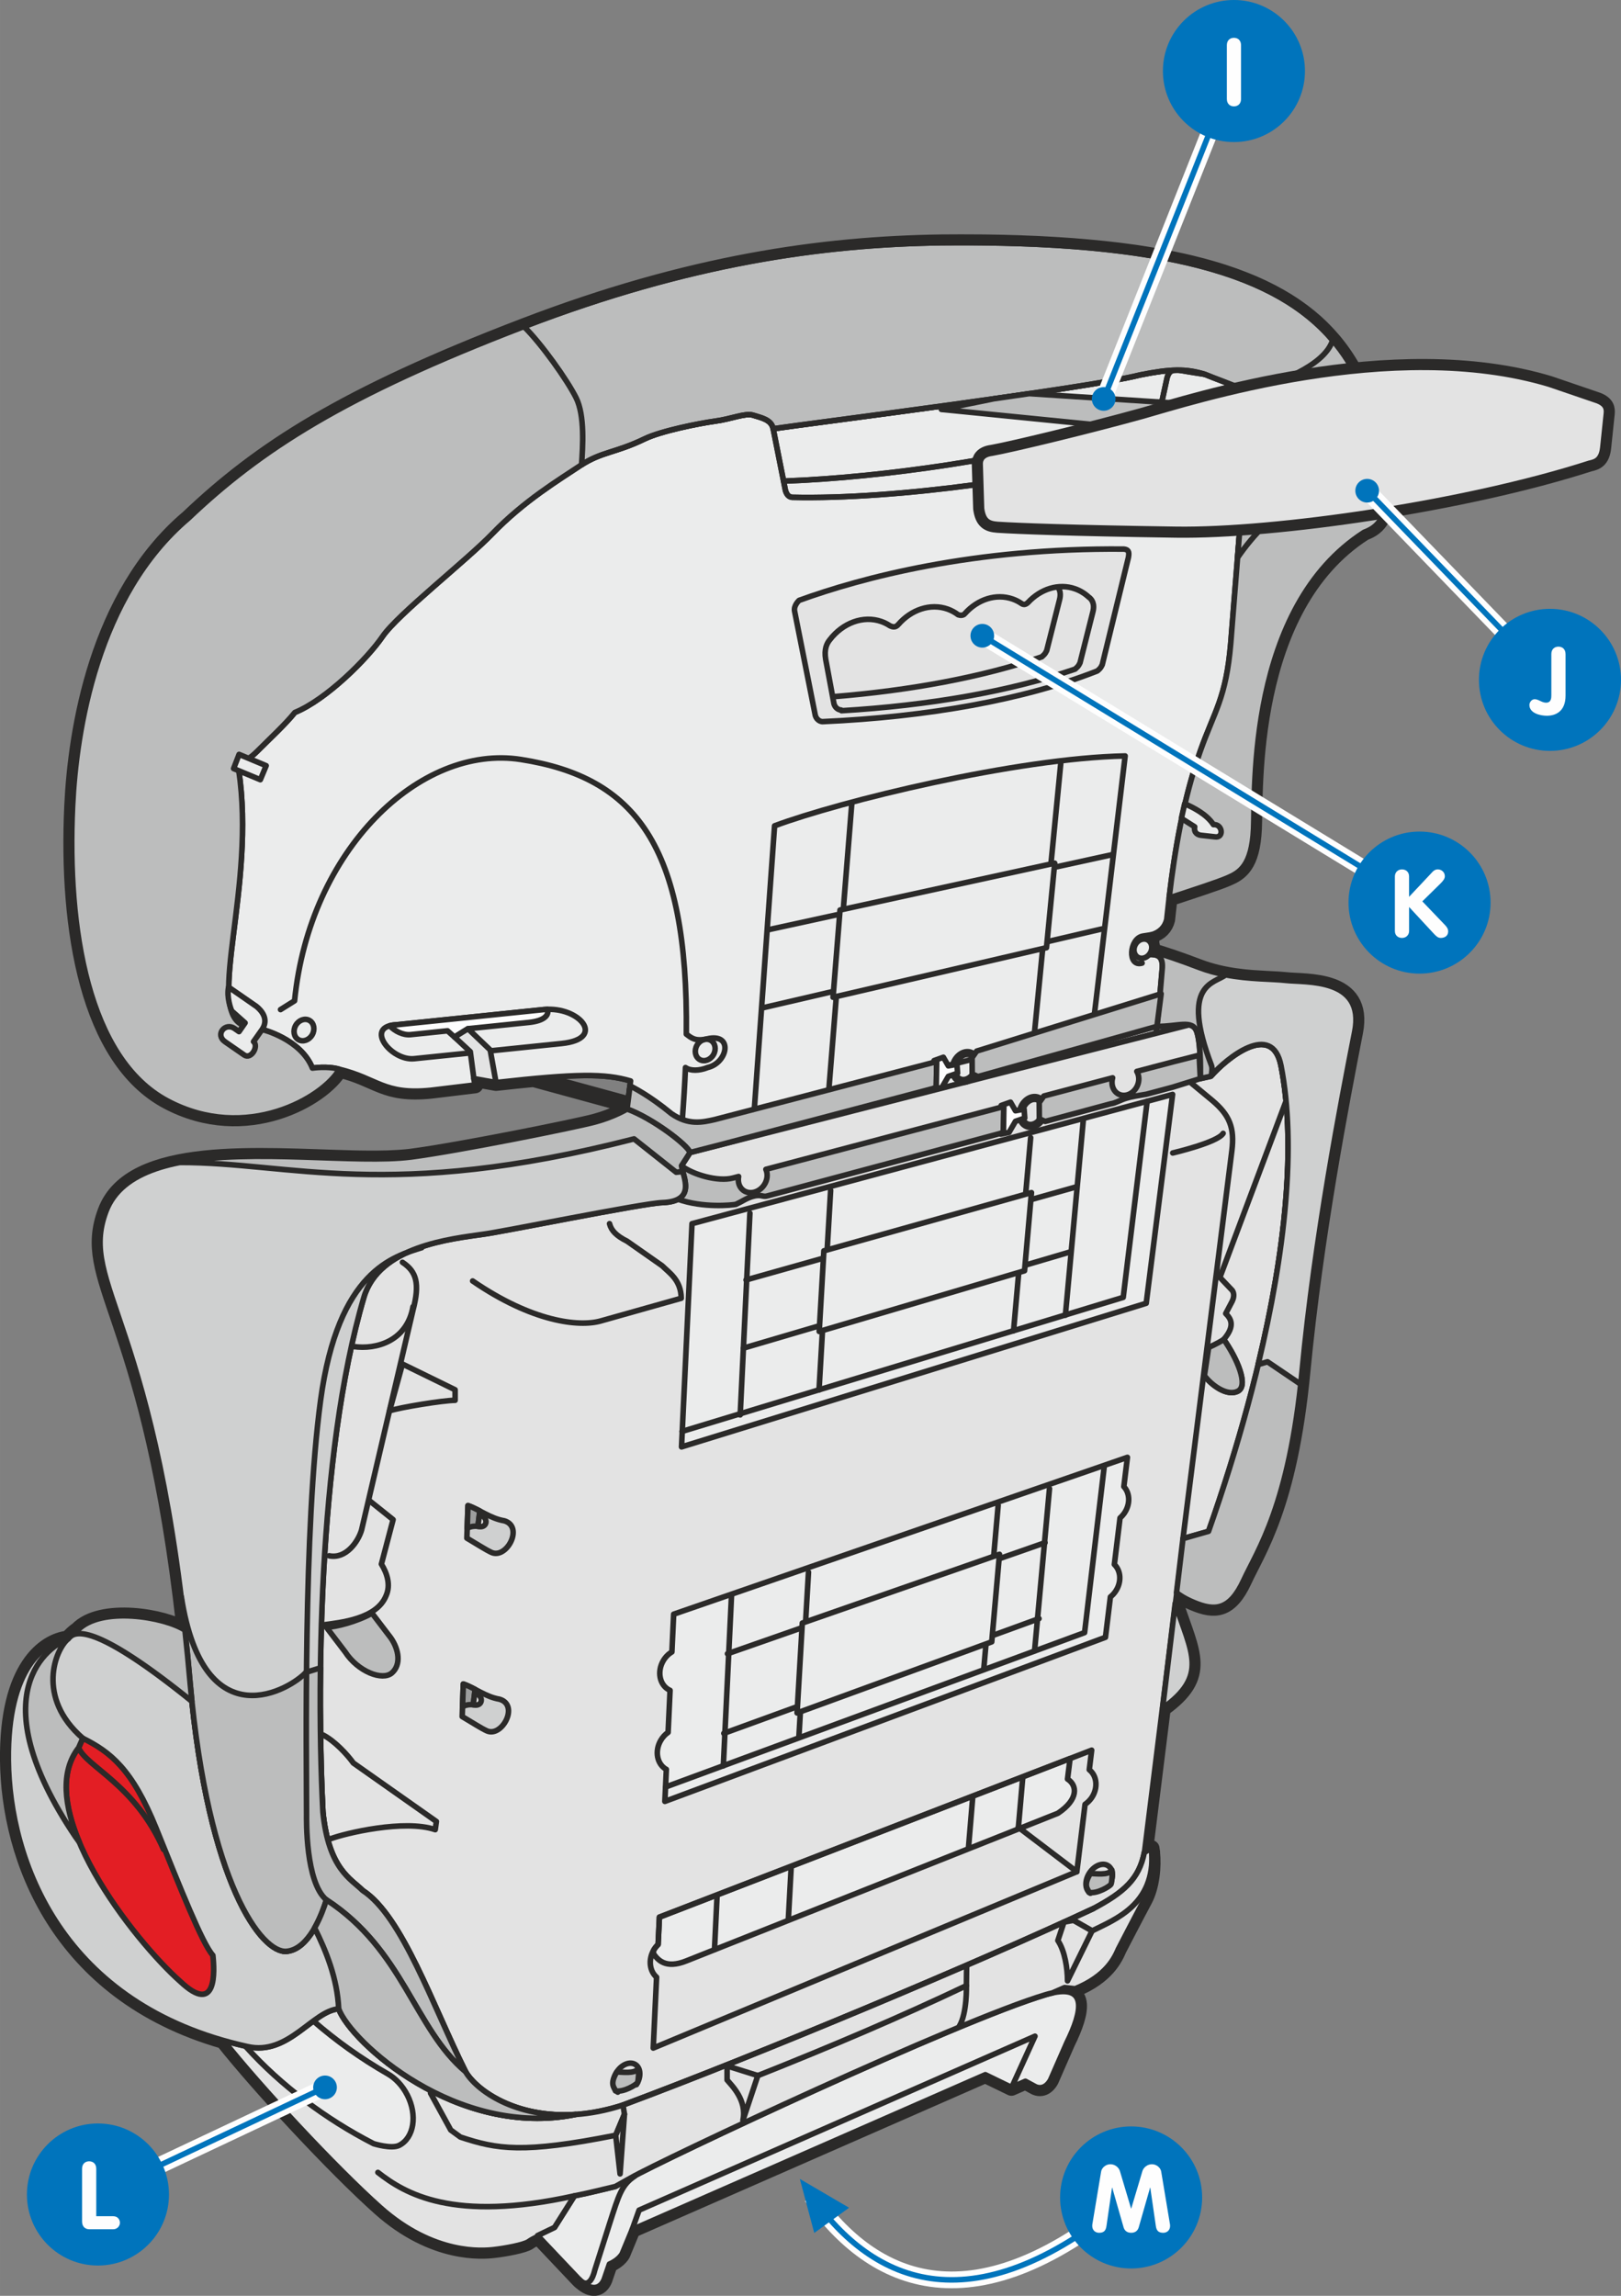 <?xml version="1.0" encoding="UTF-8"?>
<!DOCTYPE svg PUBLIC "-//W3C//DTD SVG 1.1//EN" "http://www.w3.org/Graphics/SVG/1.1/DTD/svg11.dtd">
<!-- Creator: CorelDRAW 2017 -->
<svg xmlns="http://www.w3.org/2000/svg" xml:space="preserve" width="44.475mm" height="62.99mm" version="1.1" style="shape-rendering:geometricPrecision; text-rendering:geometricPrecision; image-rendering:optimizeQuality; fill-rule:evenodd; clip-rule:evenodd"
viewBox="0 0 792.11 1121.88"
 xmlns:xlink="http://www.w3.org/1999/xlink">
 <rect x="0" y="0" width="792.11" height="1121.88" fill="#808080" stroke="none"/>
 <defs>
  <style type="text/css">
   <![CDATA[
    .str4 {stroke:#FEFEFE;stroke-width:8.16;stroke-miterlimit:4}
    .str5 {stroke:#0074BC;stroke-width:2.72;stroke-miterlimit:4}
    .str0 {stroke:#2B2A29;stroke-width:8.16;stroke-linejoin:round;stroke-miterlimit:4}
    .str3 {stroke:#2B2A29;stroke-width:4.08;stroke-linejoin:round;stroke-miterlimit:4}
    .str1 {stroke:#2B2A29;stroke-width:2.72;stroke-linejoin:round;stroke-miterlimit:4}
    .str2 {stroke:#2B2A29;stroke-width:2.72;stroke-linecap:round;stroke-linejoin:round;stroke-miterlimit:4}
    .fil0 {fill:none;fill-rule:nonzero}
    .fil6 {fill:#FEFEFE;fill-rule:nonzero}
    .fil1 {fill:#EBECEC;fill-rule:nonzero}
    .fil2 {fill:#E3E3E3;fill-rule:nonzero}
    .fil4 {fill:#CFD0D0;fill-rule:nonzero}
    .fil3 {fill:#BCBDBD;fill-rule:nonzero}
    .fil7 {fill:#9D9E9E;fill-rule:nonzero}
    .fil5 {fill:#E31E24;fill-rule:nonzero}
    .fil8 {fill:#0074BC;fill-rule:nonzero}
   ]]>
  </style>
 </defs>
 <g id="Слой_x0020_1">
  <path class="fil0 str0" d="M676.86 233.52c-3.69,-26.79 -10.49,-49.39 -25.66,-67.26 -0.01,-0.01 -0.01,-0.01 -0.02,-0.01 -0.77,-0.91 -1.55,-1.8 -2.36,-2.67 -0.26,-0.26 -0.51,-0.55 -0.77,-0.81 -0.58,-0.62 -1.18,-1.23 -1.79,-1.84 -0.29,-0.3 -0.58,-0.57 -0.87,-0.86 -0.65,-0.64 -1.31,-1.26 -1.99,-1.88 -0.24,-0.22 -0.48,-0.43 -0.72,-0.66 -0.92,-0.81 -1.86,-1.62 -2.83,-2.41 -0.2,-0.18 -0.42,-0.35 -0.64,-0.52 -0.76,-0.62 -1.56,-1.24 -2.36,-1.85 -0.33,-0.24 -0.67,-0.5 -1.02,-0.75 -0.73,-0.54 -1.48,-1.08 -2.22,-1.6 -0.35,-0.24 -0.69,-0.48 -1.03,-0.7 -0.97,-0.65 -1.94,-1.31 -2.95,-1.93 -0.13,-0.09 -0.27,-0.18 -0.4,-0.27 -1.14,-0.7 -2.3,-1.4 -3.5,-2.09 -0.34,-0.21 -0.72,-0.41 -1.09,-0.61 -0.86,-0.49 -1.74,-0.96 -2.63,-1.44 -0.42,-0.22 -0.85,-0.45 -1.28,-0.67 -0.94,-0.49 -1.88,-0.95 -2.86,-1.42 -0.36,-0.18 -0.71,-0.36 -1.07,-0.53 -1.33,-0.63 -2.68,-1.24 -4.08,-1.85 -0.24,-0.1 -0.5,-0.2 -0.74,-0.32 -1.14,-0.49 -2.33,-0.98 -3.53,-1.44 -0.46,-0.2 -0.95,-0.37 -1.43,-0.55 -1.04,-0.41 -2.09,-0.81 -3.15,-1.2 -0.49,-0.17 -0.97,-0.36 -1.47,-0.53 -1.29,-0.46 -2.61,-0.9 -3.94,-1.34 -0.25,-0.09 -0.5,-0.17 -0.75,-0.25 -1.6,-0.53 -3.24,-1.02 -4.89,-1.51 -0.46,-0.14 -0.92,-0.27 -1.38,-0.4 -1.24,-0.36 -2.49,-0.71 -3.77,-1.05 -0.57,-0.15 -1.16,-0.3 -1.74,-0.45 -1.27,-0.34 -2.56,-0.66 -3.88,-0.97 -0.51,-0.13 -1.02,-0.25 -1.54,-0.37 -1.81,-0.42 -3.66,-0.84 -5.55,-1.22 -0.24,-0.06 -0.5,-0.11 -0.74,-0.17 -1.65,-0.35 -3.34,-0.68 -5.04,-1 -0.62,-0.12 -1.26,-0.24 -1.9,-0.36 -1.41,-0.26 -2.82,-0.51 -4.28,-0.74 -0.65,-0.11 -1.31,-0.23 -1.97,-0.33 -1.68,-0.28 -3.37,-0.54 -5.12,-0.81 -0.4,-0.05 -0.8,-0.12 -1.2,-0.18 -2.14,-0.31 -4.3,-0.6 -6.51,-0.87 -0.57,-0.08 -1.16,-0.13 -1.73,-0.22 -1.68,-0.19 -3.35,-0.4 -5.07,-0.58 -0.77,-0.09 -1.53,-0.18 -2.3,-0.25 -1.67,-0.17 -3.36,-0.35 -5.07,-0.5 -0.69,-0.06 -1.37,-0.14 -2.08,-0.19 -2.39,-0.21 -4.82,-0.43 -7.3,-0.62 -0.18,-0.01 -0.36,-0.02 -0.54,-0.04 -2.3,-0.16 -4.65,-0.33 -7.01,-0.48 -0.79,-0.06 -1.59,-0.09 -2.38,-0.14 -1.86,-0.12 -3.73,-0.22 -5.62,-0.31 -0.84,-0.04 -1.69,-0.08 -2.55,-0.13 -2.11,-0.11 -4.24,-0.19 -6.4,-0.25 -0.59,-0.03 -1.17,-0.06 -1.78,-0.08 -2.75,-0.08 -5.54,-0.16 -8.36,-0.24 -0.7,-0.01 -1.42,-0.02 -2.14,-0.04 -2.17,-0.04 -4.36,-0.08 -6.6,-0.11 -0.95,-0.01 -1.93,-0.02 -2.91,-0.02 -2.11,-0.02 -4.26,-0.03 -6.42,-0.03 -0.92,0 -1.83,-0.01 -2.76,-0.01 -3.05,0 -6.12,0.02 -9.26,0.05 -58.31,0.85 -122.93,9.94 -203.55,40.82 -0.12,0.04 -0.23,0.09 -0.35,0.13 -88.25,33.82 -128.85,60.27 -163.96,93.67 -44.59,37.71 -54.88,103.75 -56.59,140.64 -2.79,60.1 7.71,123.46 46.31,144.05 38.58,20.58 76.31,-1.72 84.03,-15.44 18.86,4.58 21.72,12.58 44.59,10.3 7.93,-0.98 15.12,-1.85 21.71,-2.62l-0.56 -3.1 10.84 1.92c6.86,-0.77 12.89,-1.4 18.31,-1.9l46.01 12.56 -0.29 2.29c0,0 -6.01,3.72 -15.44,6.29 -9.43,2.58 -66.93,14.14 -90.03,17.15 -1.5,0.2 -3.08,0.35 -4.72,0.46 -0.5,0.05 -1.01,0.08 -1.53,0.11 -1.22,0.08 -2.49,0.14 -3.78,0.19 -0.54,0.02 -1.09,0.05 -1.65,0.07 -1.7,0.05 -3.46,0.08 -5.26,0.09 -0.45,0 -0.93,0 -1.39,0 -1.48,0 -3,-0.01 -4.54,-0.02 -0.95,-0.01 -1.94,-0.02 -2.93,-0.04 -0.92,-0.01 -1.88,-0.04 -2.83,-0.06 -44.87,-1.07 -108.16,-7.28 -120.56,25.79 -12.64,33.7 19.39,48.83 36.75,188.47 0.64,5.19 1.26,10.6 1.86,16.15 -9.79,-6.43 -41.02,-11.88 -52.46,0.08 -0.24,0.14 -0.51,0.32 -0.81,0.55 -0.19,0.14 -0.41,0.33 -0.61,0.5 -0.11,0.07 -0.19,0.14 -0.3,0.24 -0.28,0.22 -0.56,0.51 -0.87,0.79 -0.05,0.02 -0.07,0.06 -0.11,0.1 -0.33,0.32 -0.68,0.66 -1.02,1.02 -0.01,0.01 -0.01,0.01 -0.02,0.02 0.01,0 0.01,0 0.01,0 -0.3,0.32 -0.58,0.61 -0.89,0.96 -11.27,1.19 -29.69,13.79 -29.22,59.34 0.5,47 23.96,113.63 105.15,136.91 17.82,22.47 54.58,62.03 76.56,81.63 26.3,23.44 50.32,21.16 55.45,20.58 5.15,-0.57 14.87,-2.29 17.15,-4 0.88,-0.66 2.66,-1.6 4.6,-2.58l20.02 21.16c0.42,0.46 0.8,0.78 1.18,1.05 4.94,4.27 9.04,3.65 11.01,-1.04l2.57 -7.52c4.84,-2.11 6.26,-5.1 6.26,-5.1l4.87 -11.8 172.57 -75.66 12.79 6.2 6.81 -2.99 4.91 2.67c2.62,1.19 5.38,0.28 7.38,-3.28l8 -18.29c7.46,-15.13 10.86,-29.72 -10.29,-23.44 1.11,-0.33 2.14,-0.6 3.12,-0.8l6.02 -2.63 5.15 0.57c15.44,-6.29 19.44,-15.44 21.16,-19.43 0,0 8.58,-16.59 12.57,-24.01 3.58,-6.65 4.42,-16.46 3.72,-22.97 0,-0.16 0.01,-0.31 0,-0.47l-0.04 0.04c-0.07,-0.6 -0.14,-1.23 -0.23,-1.75l-3.36 2.01c-0.09,0.49 -0.24,0.92 -0.36,1.41 0.19,-0.81 0.43,-1.55 0.56,-2.39l11.13 -89.37 -2.39 19.87c22.37,-15.99 14.11,-26.98 6.27,-50.96l0.68 -5.42c1.42,1.14 3.85,2.83 8.63,4.8 9.72,4 17.14,4 24.01,-10.86 6.86,-14.87 22.3,-36.6 28.58,-102.33 6.28,-65.74 19.14,-132.11 25.72,-165.79 5.2,-26.57 -24.01,-24 -33.73,-25.12 -1.06,-0.11 -2.27,-0.2 -3.52,-0.29 -0.31,-0.03 -0.64,-0.04 -0.94,-0.05 -3.24,-0.19 -6.98,-0.34 -11.1,-0.64 -0.44,-0.04 -0.88,-0.06 -1.32,-0.1 -0.99,-0.08 -1.99,-0.18 -3,-0.27 -0.63,-0.07 -1.29,-0.14 -1.95,-0.23 -0.99,-0.11 -1.97,-0.23 -2.98,-0.38 -5.61,-0.81 -11.54,-2.11 -17.49,-4.35 -9.02,-3.42 -16.8,-6.14 -23.54,-8.01 0.48,-1.34 0.45,-2.69 -0.12,-3.8 0.14,-1.41 0.27,-2.78 0.41,-4.2 3.96,-1.14 6.53,-3.73 7.43,-7.43 0.36,-3.47 0.74,-7 1.16,-10.54 11.32,-3.73 23.4,-7.64 28.38,-9.78 6,-2.56 12.01,-5.99 12.87,-24 0.85,-18.01 -3.42,-108.05 54.03,-144.91 4.28,-1.72 13.23,-5.2 10.28,-26.58z"/>
  <path class="fil1" d="M607.77 234.38l2.78 -34.87c0.56,-3.99 -1.15,-8.01 -4.59,-9.71 -3.42,-1.72 -13.15,-5.15 -17.15,-6.86l1.72 -9.71c-8,5.13 -33.7,10.06 -33.7,10.06 -25.74,6.52 -161.88,23.67 -179.02,26.24 -0.87,-4.5 -5.79,-5.36 -9.86,-6.65 -3.76,-1.18 -8.38,-7.07 -16.31,-5.99 -7.93,1.09 -28.71,13.72 -36.64,17.58 -14.3,6.94 -21.16,6.22 -31.45,13.06 -10.29,6.87 -27.44,17.16 -42.88,33.16 -12.88,13.36 -46.3,39.45 -53.73,50.31 -7.43,10.86 -27.44,30.86 -42.88,37.16 -4.56,5.71 -12,12.57 -18.29,18.86 -6.28,6.3 -8,4.01 -9.15,9.14 8.59,57.18 -16,116.05 1.72,124.62l9.72 2.29c0,0 18.87,4.56 24.58,18.87 0,0 7.43,-1.14 13.15,0.57 18.86,4.57 21.72,12.57 44.58,10.29 7.93,-0.98 15.13,-1.85 21.72,-2.62l-0.56 -3.1 10.84 1.92c39.56,-4.42 53.22,-4.48 65.75,-0.77l-1.72 13.72c12.58,4.57 29.73,17.73 30.75,21.27l227.76 -58.28c1.15,-9.49 2.03,-20.37 3.04,-32.11 0.31,-6.26 -3.17,-6.34 -6.21,-6.42 0.3,-3.16 0.61,-6.38 0.95,-9.62 3.96,-1.14 6.53,-3.73 7.43,-7.43 2.76,-26.79 7.05,-55.91 16.39,-82.33 6.99,-19.77 12.58,-25.72 14.87,-52.58l2.35 -29.68 4.01 -50.36z"/>
  <path class="fil0 str1" d="M607.77 234.38l2.78 -34.87c0.56,-3.99 -1.15,-8.01 -4.59,-9.71 -3.42,-1.72 -13.15,-5.15 -17.15,-6.86l1.72 -9.71c-8,5.13 -33.7,10.06 -33.7,10.06 -25.74,6.52 -161.88,23.67 -179.02,26.24 -0.87,-4.5 -5.79,-5.36 -9.86,-6.65 -3.76,-1.18 -8.38,-7.07 -16.31,-5.99 -7.93,1.09 -28.71,13.72 -36.64,17.58 -14.3,6.94 -21.16,6.22 -31.45,13.06 -10.29,6.87 -27.44,17.16 -42.88,33.16 -12.88,13.36 -46.3,39.45 -53.73,50.31 -7.43,10.86 -27.44,30.86 -42.88,37.16 -4.56,5.71 -12,12.57 -18.29,18.86 -6.28,6.3 -8,4.01 -9.15,9.14 8.59,57.18 -16,116.05 1.72,124.62l9.72 2.29c0,0 18.87,4.56 24.58,18.87 0,0 7.43,-1.14 13.15,0.57 18.86,4.57 21.72,12.57 44.58,10.29 7.93,-0.98 15.13,-1.85 21.72,-2.62l-0.56 -3.1 10.84 1.92c39.56,-4.42 53.22,-4.48 65.75,-0.77l-1.72 13.72c12.58,4.57 29.73,17.73 30.75,21.27l227.76 -58.28c1.15,-9.49 2.03,-20.37 3.04,-32.11 0.31,-6.26 -3.17,-6.34 -6.21,-6.42 0.3,-3.16 0.61,-6.38 0.95,-9.62 3.96,-1.14 6.53,-3.73 7.43,-7.43 2.76,-26.79 7.05,-55.91 16.39,-82.33 6.99,-19.77 12.58,-25.72 14.87,-52.58l2.35 -29.68 4.01 -50.36z"/>
  <path class="fil1" d="M588.82 182.93c-9.31,-2.83 -16.51,-2.75 -31.98,0.35 -25.74,6.52 -161.88,23.67 -179.02,26.24 -0.87,-4.5 -5.79,-5.36 -9.86,-6.65 -3.76,-1.18 -10.56,1.87 -18.5,2.92 -7.92,1.09 -26.51,4.81 -34.45,8.66 -14.3,6.93 -21.16,6.22 -31.45,13.06 -10.29,6.87 -27.44,17.16 -42.88,33.16 -12.88,13.36 -46.3,39.45 -53.73,50.31 -7.43,10.86 -27.44,30.86 -42.88,37.16 -4.56,5.71 -12,12.57 -18.29,18.86 -6.28,6.3 -8,4.01 -9.15,9.14 8.59,57.16 -16,116.05 1.72,124.62l9.72 2.29c0,0 18.87,4.57 24.58,18.87 0,0 7.43,-1.14 13.15,0.57 18.86,4.58 21.72,12.58 44.58,10.3 7.93,-0.98 15.13,-1.85 21.71,-2.62l-0.55 -3.1 10.84 1.92c39.56,-4.42 53.22,-4.48 65.75,-0.77l-1.72 13.72c12.58,4.57 29.73,17.73 30.75,21.27l227.76 -58.28c1.15,-9.49 2.03,-20.37 3.04,-32.11 0.31,-6.25 -3.17,-6.33 -6.21,-6.42 0.3,-3.17 0.61,-6.38 0.95,-9.62 3.96,-1.16 6.53,-3.73 7.43,-7.43 2.76,-26.79 7.05,-55.91 16.39,-82.33 6.99,-19.77 12.58,-25.72 14.87,-52.58l2.35 -29.67 4.01 -50.37 2.78 -34.88c0.56,-3.99 -1.15,-8.01 -4.59,-9.71 -3.42,-1.72 -13.15,-5.15 -17.15,-6.86z"/>
  <path class="fil0 str1" d="M588.82 182.93c-9.31,-2.83 -16.51,-2.75 -31.98,0.35 -25.74,6.52 -161.88,23.67 -179.02,26.24 -0.87,-4.5 -5.79,-5.36 -9.86,-6.65 -3.76,-1.18 -10.56,1.87 -18.5,2.92 -7.92,1.09 -26.51,4.81 -34.45,8.66 -14.3,6.93 -21.16,6.22 -31.45,13.06 -10.29,6.87 -27.44,17.16 -42.88,33.16 -12.88,13.36 -46.3,39.45 -53.73,50.31 -7.43,10.86 -27.44,30.86 -42.88,37.16 -4.56,5.71 -12,12.57 -18.29,18.86 -6.28,6.3 -8,4.01 -9.15,9.14 8.59,57.16 -16,116.05 1.72,124.62l9.72 2.29c0,0 18.87,4.57 24.58,18.87 0,0 7.43,-1.14 13.15,0.57 18.86,4.58 21.72,12.58 44.58,10.3 7.93,-0.98 15.13,-1.85 21.71,-2.62l-0.55 -3.1 10.84 1.92c39.56,-4.42 53.22,-4.48 65.75,-0.77l-1.72 13.72c12.58,4.57 29.73,17.73 30.75,21.27l227.76 -58.28c1.15,-9.49 2.03,-20.37 3.04,-32.11 0.31,-6.25 -3.17,-6.33 -6.21,-6.42 0.3,-3.17 0.61,-6.38 0.95,-9.62 3.96,-1.16 6.53,-3.73 7.43,-7.43 2.76,-26.79 7.05,-55.91 16.39,-82.33 6.99,-19.77 12.58,-25.72 14.87,-52.58l2.35 -29.67 4.01 -50.37 2.78 -34.88c0.56,-3.99 -1.15,-8.01 -4.59,-9.71 -3.42,-1.72 -13.15,-5.15 -17.15,-6.86z"/>
  <path class="fil0 str2" d="M377.82 209.52l5.97 30.08c0.52,1.82 1.44,3.22 3.25,3.41 50.41,1.23 131.15,-10 172.67,-23.06 1.65,-0.84 2.63,-1.43 3.73,-3.87l6.67 -30.58c0.43,-2.14 1.36,-5.49 6.07,-4.63 4.72,0.87 12.65,2.06 12.65,2.06"/>
  <path class="fil0 str2" d="M382.95 235.1c49.47,-1.78 114.2,-11.65 149.91,-22.9 1.64,-0.82 2.62,-1.41 3.72,-3.85l4.8 -21.99"/>
  <path class="fil2" d="M551.43 272.3l-12.81 52.53c-0.9,1.94 -1.4,2.06 -2.38,3.02 -35.71,14.09 -83.18,22.52 -134.31,24.79 0,0 -2.51,0.04 -3.52,-2.99l-10.12 -50.95c-0.58,-2.83 2.2,-5.32 2.2,-5.32 30.3,-11 85.1,-25.74 158.67,-25.06 2.12,0.21 2.8,1.17 2.25,3.97z"/>
  <path class="fil0 str1" d="M551.43 272.3l-12.81 52.53c-0.9,1.94 -1.4,2.06 -2.38,3.02 -35.71,14.09 -83.18,22.52 -134.31,24.79 0,0 -2.51,0.04 -3.52,-2.99l-10.12 -50.95c-0.58,-2.83 2.2,-5.32 2.2,-5.32 30.3,-11 85.1,-25.74 158.67,-25.06 2.12,0.21 2.8,1.17 2.25,3.97z"/>
  <path class="fil0 str2" d="M377.82 209.52l5.97 30.08c0.52,1.82 1.44,3.22 3.25,3.41 50.41,1.23 131.15,-10 172.67,-23.06 1.65,-0.84 2.63,-1.43 3.73,-3.87l6.67 -30.58c0.43,-2.14 1.36,-5.49 6.07,-4.63 4.72,0.87 12.65,2.06 12.65,2.06"/>
  <path class="fil0 str2" d="M382.95 235.1c49.47,-1.78 114.2,-11.65 149.91,-22.9 1.64,-0.82 2.62,-1.41 3.72,-3.85l4.8 -21.99"/>
  <path class="fil3" d="M610.55 199.51c0.56,-3.99 -1.15,-8 -4.58,-9.71 -3.42,-1.73 -13.16,-5.15 -17.15,-6.86 -9.31,-2.83 -16.51,-2.75 -31.97,0.34 -25.75,6.52 -161.88,23.67 -179.03,26.25 -0.86,-4.51 -5.79,-5.36 -9.86,-6.66 -3.76,-1.18 -10.55,1.87 -18.5,2.93 -7.92,1.09 -26.51,4.8 -34.45,8.66 -14.29,6.94 -21.16,6.23 -31.45,13.06 -10.29,6.87 -27.44,17.16 -42.88,33.16 -12.87,13.35 -46.3,39.45 -53.73,50.32 -7.43,10.86 -27.44,30.86 -42.88,37.16 -4.57,5.7 -12.01,12.57 -18.29,18.86 -6.28,6.29 -8.01,4 -9.15,9.14 8.58,57.16 -16,116.05 1.72,124.62l9.72 2.29c0,0 18.87,4.57 24.59,18.87 0,0 7.43,-1.14 13.14,0.57 -7.72,13.72 -45.44,36.01 -84.03,15.43 -38.6,-20.59 -49.1,-83.94 -46.3,-144.05 1.71,-36.88 11.99,-102.92 56.59,-140.64 35.16,-33.43 75.83,-59.92 164.31,-93.81 80.61,-30.87 145.24,-39.96 203.55,-40.82 172.36,-1.72 206.66,40.3 216.94,114.9 2.96,21.39 -6,24.87 -10.28,26.59 -57.45,36.86 -53.17,126.89 -54.03,144.91 -0.86,18.01 -6.86,21.45 -12.87,24.01 -4.98,2.13 -17.06,6.05 -28.39,9.77 2.8,-23.76 7.11,-48.8 15.24,-71.79 6.99,-19.78 12.57,-25.73 14.87,-52.59l9.15 -114.91z"/>
  <path class="fil0 str1" d="M610.55 199.51c0.56,-3.99 -1.15,-8 -4.58,-9.71 -3.42,-1.73 -13.16,-5.15 -17.15,-6.86 -9.31,-2.83 -16.51,-2.75 -31.97,0.34 -25.75,6.52 -161.88,23.67 -179.03,26.25 -0.86,-4.51 -5.79,-5.36 -9.86,-6.66 -3.76,-1.18 -10.55,1.87 -18.5,2.93 -7.92,1.09 -26.51,4.8 -34.45,8.66 -14.29,6.94 -21.16,6.23 -31.45,13.06 -10.29,6.87 -27.44,17.16 -42.88,33.16 -12.87,13.35 -46.3,39.45 -53.73,50.32 -7.43,10.86 -27.44,30.86 -42.88,37.16 -4.57,5.7 -12.01,12.57 -18.29,18.86 -6.28,6.29 -8.01,4 -9.15,9.14 8.58,57.16 -16,116.05 1.72,124.62l9.72 2.29c0,0 18.87,4.57 24.59,18.87 0,0 7.43,-1.14 13.14,0.57 -7.72,13.72 -45.44,36.01 -84.03,15.43 -38.6,-20.59 -49.1,-83.94 -46.3,-144.05 1.71,-36.88 11.99,-102.92 56.59,-140.64 35.16,-33.43 75.83,-59.92 164.31,-93.81 80.61,-30.87 145.24,-39.96 203.55,-40.82 172.36,-1.72 206.66,40.3 216.94,114.9 2.96,21.39 -6,24.87 -10.28,26.59 -57.45,36.86 -53.17,126.89 -54.03,144.91 -0.86,18.01 -6.86,21.45 -12.87,24.01 -4.98,2.13 -17.06,6.05 -28.39,9.77 2.8,-23.76 7.11,-48.8 15.24,-71.79 6.99,-19.78 12.57,-25.73 14.87,-52.59l9.15 -114.91z"/>
  <path class="fil3" d="M628.26 228.1c-2.28,-8.58 -9.27,-17.57 -17.71,-28.59l-5.81 72.99c3.71,-5.4 8.46,-11.3 14.39,-16.96 13.13,-12.57 11.43,-18.86 9.13,-27.43z"/>
  <path class="fil0 str1" d="M628.26 228.1c-2.28,-8.58 -9.27,-17.57 -17.71,-28.59l-5.81 72.99c3.71,-5.4 8.46,-11.3 14.39,-16.96 13.13,-12.57 11.43,-18.86 9.13,-27.43z"/>
  <path class="fil0 str2" d="M556.84 183.28c-25.75,6.52 -161.88,23.67 -179.02,26.25 -0.87,-4.51 -5.8,-5.37 -9.87,-6.66 -3.76,-1.18 -10.55,1.87 -18.5,2.92 -7.92,1.09 -26.51,4.81 -34.45,8.66 -14.01,6.79 -20.88,6.26 -30.82,12.67 0.59,-8.83 1.66,-24.07 -2.68,-32.76 -4.34,-8.66 -16.88,-26.35 -25.48,-34.79 0.11,-0.04 0.22,-0.09 0.34,-0.13 80.61,-30.88 145.25,-39.96 203.55,-40.82 110.45,-1.1 164.21,15.76 191.29,47.64 -4.01,12.79 -27.54,21.21 -42.61,25.67 -0.72,-0.89 -1.58,-1.62 -2.63,-2.14 -3.42,-1.73 -13.16,-5.16 -17.15,-6.87 -9.31,-2.83 -16.51,-2.74 -31.98,0.35z"/>
  <path class="fil0 str2" d="M502.33 294.43c6.16,-6.62 14.99,-9.53 23.03,-6.69 2.5,0.89 4.72,2.26 6.6,3.99 1.5,1.01 3.17,3.23 2.05,7.39l-6.25 24.79c-0.89,1.94 -1.41,2.06 -2.37,3.03l-0.06 0.04c-31.9,10.9 -71.52,17.79 -114.11,20.32l-0.18 -0.34c0,0 -2.51,0.06 -3.51,-3l-4.06 -21.79c-0.83,-4.99 0.56,-7.77 2.04,-9.57 6.29,-8.17 16.27,-12.04 25.24,-8.87 1.43,0.51 2.76,1.18 4,1.99 1.64,0.85 2.95,0.92 4.23,-0.58 6.3,-7.23 15.65,-10.48 24.1,-7.5 1.87,0.68 3.59,1.61 5.12,2.77 0.85,0.31 2.49,0.57 3.38,-0.67 6.17,-6.84 15.14,-9.88 23.3,-7 1.5,0.53 2.88,1.23 4.15,2.09 0.95,0.67 1.93,0.89 3.31,-0.4z"/>
  <path class="fil0 str2" d="M517.47 287.79c0.62,1.24 0.89,2.98 0.27,5.33l-6.27 24.81c-0.89,1.93 -1.39,2.05 -2.37,3.03l-0.06 0.02c-28.83,9.85 -63.94,16.41 -101.84,19.46"/>
  <path class="fil2" d="M625.98 520.79c-4.38,-22.34 -27.43,-2.87 -34.3,5.15l-5.15 1.14c0,0 0.58,-16.01 -1.71,-22.88 -0.7,-2.07 -2.01,-3.03 -3.8,-3.39l-243.85 62.4 -4.17 6.47c0.66,5.23 7.72,17.43 -9.43,18 -9.59,0.33 -79.75,14.58 -87.47,15.45 -15.43,2.28 -50.91,5.7 -58.31,30.87 -22.86,77.73 -22.86,195.5 -20,251.53 2.85,28.01 13.71,32.58 19.43,38.3 19.44,12.57 34.29,56.6 50.31,88.61 6.42,11.04 34.32,29.96 76.89,16.24 66.6,-24.82 172.92,-69.4 229.88,-96.02 15.15,-8.04 22.71,-14.67 25.07,-28.38l18.98 -152.48 12.19 -3.47c28.58,-81.17 46.88,-169.22 35.44,-227.52z"/>
  <path class="fil0 str1" d="M625.98 520.79c-4.38,-22.34 -27.43,-2.87 -34.3,5.15l-5.15 1.14c0,0 0.58,-16.01 -1.71,-22.88 -0.7,-2.07 -2.01,-3.03 -3.8,-3.39l-243.85 62.4 -4.17 6.47c0.66,5.23 7.72,17.43 -9.43,18 -9.59,0.33 -79.75,14.58 -87.47,15.45 -15.43,2.28 -50.91,5.7 -58.31,30.87 -22.86,77.73 -22.86,195.5 -20,251.53 2.85,28.01 13.71,32.58 19.43,38.3 19.44,12.57 34.29,56.6 50.31,88.61 6.42,11.04 34.32,29.96 76.89,16.24 66.6,-24.82 172.92,-69.4 229.88,-96.02 15.15,-8.04 22.71,-14.67 25.07,-28.38l18.98 -152.48 12.19 -3.47c28.58,-81.17 46.88,-169.22 35.44,-227.52z"/>
  <path class="fil1" d="M521.65 869.35l1.25 -10.03 -200.68 77.52 -0.62 13.36c-0.84,0.81 -1.6,1.75 -2.21,2.82l-0.09 1.66c2.14,2.99 5.88,7.64 16.14,3.51l181.5 -72.12c10.3,-6.86 9.42,-13.72 4.72,-16.71z"/>
  <path class="fil0 str1" d="M521.65 869.35l1.25 -10.03 -200.68 77.52 -0.62 13.36c-0.84,0.81 -1.6,1.75 -2.21,2.82l-0.09 1.66c2.14,2.99 5.88,7.64 16.14,3.51l181.5 -72.12c10.3,-6.86 9.42,-13.72 4.72,-16.71z"/>
  <path class="fil3" d="M490.54 540.71l-116.28 30.7c1.03,2.28 0.79,5.27 -0.94,7.75 -2.45,3.54 -6.91,4.7 -9.95,2.61 -2.12,-1.47 -2.96,-4.15 -2.45,-6.85l-2.77 0.73c-7.4,1.95 -19.73,-1.71 -25.16,-5.99 0.53,4.16 5.12,12.75 -1.72,16.36 12.36,4.4 26.53,2.86 28.3,2.51 3.15,-1.43 4.85,-2.86 8.14,-3.86 4.29,-1.28 4.93,0.45 7.26,-0.27l115.33 -30.94 0.23 -12.75z"/>
  <path class="fil0 str1" d="M490.54 540.71l-116.28 30.7c1.03,2.28 0.79,5.27 -0.94,7.75 -2.45,3.54 -6.91,4.7 -9.95,2.61 -2.12,-1.47 -2.96,-4.15 -2.45,-6.85l-2.77 0.73c-7.4,1.95 -19.73,-1.71 -25.16,-5.99 0.53,4.16 5.12,12.75 -1.72,16.36 12.36,4.4 26.53,2.86 28.3,2.51 3.15,-1.43 4.85,-2.86 8.14,-3.86 4.29,-1.28 4.93,0.45 7.26,-0.27l115.33 -30.94 0.23 -12.75z"/>
  <path class="fil1" d="M308.92 1089.46l172.56 -75.65 12.79 6.2 6.8 -2.99 4.92 2.66c2.62,1.19 5.37,0.28 7.37,-3.27l8.01 -18.3c7.46,-15.13 10.86,-29.72 -10.29,-23.44 -43.21,12.85 -187.95,80.95 -202.82,89.55l-7.55 4.21c-6.72,1.57 -11.44,2.85 -20.01,4.58l-9.72 15.42 -8.28 3.98 20.33 21.46c5.47,5.47 10.06,5.07 12.19,0.01l2.57 -7.52c4.84,-2.11 6.26,-5.1 6.26,-5.1l4.88 -11.8z"/>
  <path class="fil0 str1" d="M308.92 1089.46l172.56 -75.65 12.79 6.2 6.8 -2.99 4.92 2.66c2.62,1.19 5.37,0.28 7.37,-3.27l8.01 -18.3c7.46,-15.13 10.86,-29.72 -10.29,-23.44 -43.21,12.85 -187.95,80.95 -202.82,89.55l-7.55 4.21c-6.72,1.57 -11.44,2.85 -20.01,4.58l-9.72 15.42 -8.28 3.98 20.33 21.46c5.47,5.47 10.06,5.07 12.19,0.01l2.57 -7.52c4.84,-2.11 6.26,-5.1 6.26,-5.1l4.88 -11.8z"/>
  <polyline class="fil0 str2" points="494.62,1019.46 505.75,995.01 312.29,1080.01 308.92,1089.46 "/>
  <path class="fil2" d="M562.53 903.23l-3.36 2.01c-2.55,13.05 -10.1,19.56 -24.87,27.4 -56.96,26.63 -163.28,71.21 -229.89,96.02 -8.3,2.68 -16.03,4.1 -23.17,4.59 -57.94,11.76 -109.85,-35.43 -115.75,-51.61 -12.82,1.02 -24.61,23.05 -44.58,18.44 -4.05,-0.89 -7.9,-1.92 -11.69,-3 17.81,22.47 54.58,62.03 76.57,81.64 26.3,23.45 50.31,21.16 55.45,20.58 5.14,-0.57 14.86,-2.29 17.15,-3.99 0.88,-0.67 2.66,-1.6 4.6,-2.58l-0.31 -0.3 8.29 -3.98 9.72 -15.42c8.57,-1.73 13.29,-3.01 20.01,-4.58l7.55 -4.21c14.87,-8.6 159.62,-76.7 202.82,-89.55 1.12,-0.33 2.14,-0.6 3.12,-0.8l6.02 -2.63 5.15 0.57c15.43,-6.29 19.43,-15.43 21.16,-19.43 0,0 8.58,-16.58 12.57,-24.01 4.01,-7.43 4.58,-18.87 3.44,-25.15z"/>
  <path class="fil0 str1" d="M562.53 903.23l-3.36 2.01c-2.55,13.05 -10.1,19.56 -24.87,27.4 -56.96,26.63 -163.28,71.21 -229.89,96.02 -8.3,2.68 -16.03,4.1 -23.17,4.59 -57.94,11.76 -109.85,-35.43 -115.75,-51.61 -12.82,1.02 -24.61,23.05 -44.58,18.44 -4.05,-0.89 -7.9,-1.92 -11.69,-3 17.81,22.47 54.58,62.03 76.57,81.64 26.3,23.45 50.31,21.16 55.45,20.58 5.14,-0.57 14.86,-2.29 17.15,-3.99 0.88,-0.67 2.66,-1.6 4.6,-2.58l-0.31 -0.3 8.29 -3.98 9.72 -15.42c8.57,-1.73 13.29,-3.01 20.01,-4.58l7.55 -4.21c14.87,-8.6 159.62,-76.7 202.82,-89.55 1.12,-0.33 2.14,-0.6 3.12,-0.8l6.02 -2.63 5.15 0.57c15.43,-6.29 19.43,-15.43 21.16,-19.43 0,0 8.58,-16.58 12.57,-24.01 4.01,-7.43 4.58,-18.87 3.44,-25.15z"/>
  <path class="fil1" d="M198.98 1023.69c-2.38,-4.66 -5.84,-8.21 -9.57,-10.32 -12.97,-7.43 -25.25,-16.18 -36.27,-25.8 -8.89,6.52 -18.67,15.63 -32.21,12.5l-0.51 0.35c16.8,18.59 38.65,35.04 62.15,47.11 0,0 8.72,2.74 12.51,0.81 7.23,-3.71 8.98,-14.75 3.91,-24.65z"/>
  <path class="fil0 str1" d="M198.98 1023.69c-2.38,-4.66 -5.84,-8.21 -9.57,-10.32 -12.97,-7.43 -25.25,-16.18 -36.27,-25.8 -8.89,6.52 -18.67,15.63 -32.21,12.5l-0.51 0.35c16.8,18.59 38.65,35.04 62.15,47.11 0,0 8.72,2.74 12.51,0.81 7.23,-3.71 8.98,-14.75 3.91,-24.65z"/>
  <path class="fil4" d="M227.53 1012.41c-25.15,-21.15 -30.3,-59.46 -68.03,-84.03 -2.29,7.43 -8.56,24.11 -19.43,25.15 -12.01,1.15 -38.3,-32.6 -47.15,-130.91 -0.79,-9.1 -1.64,-17.77 -2.54,-26.05 -9.78,-6.42 -41.03,-11.88 -52.47,0.08 -1.09,0.64 -2.8,2.09 -4.61,4.19 -11.27,1.2 -29.69,13.79 -29.22,59.34 0.52,49.19 26.14,119.91 116.85,139.89 19.97,4.61 31.76,-17.42 44.57,-18.44 5.9,16.18 57.82,63.38 115.75,51.61 -29.46,2.03 -48.56,-11.96 -53.72,-20.83z"/>
  <path class="fil0 str1" d="M227.53 1012.41c-25.15,-21.15 -30.3,-59.46 -68.03,-84.03 -2.29,7.43 -8.56,24.11 -19.43,25.15 -12.01,1.15 -38.3,-32.6 -47.15,-130.91 -0.79,-9.1 -1.64,-17.77 -2.54,-26.05 -9.78,-6.42 -41.03,-11.88 -52.47,0.08 -1.09,0.64 -2.8,2.09 -4.61,4.19 -11.27,1.2 -29.69,13.79 -29.22,59.34 0.52,49.19 26.14,119.91 116.85,139.89 19.97,4.61 31.76,-17.42 44.57,-18.44 5.9,16.18 57.82,63.38 115.75,51.61 -29.46,2.03 -48.56,-11.96 -53.72,-20.83z"/>
  <path class="fil5" d="M40.45 849.41c13.34,6.67 24.1,14.87 35.89,44.08 11.79,29.2 22.54,56.36 27.67,62 0.85,7.78 2.05,29.72 -15.89,12.8 -22.03,-19.46 -73.28,-84.04 -49.71,-114.26l2.03 -4.62z"/>
  <path class="fil0 str2" d="M40.45 849.41c13.34,6.67 24.1,14.87 35.89,44.08 11.79,29.2 22.54,56.36 27.67,62 0.85,7.78 2.05,29.72 -15.89,12.8 -22.03,-19.46 -73.28,-84.04 -49.71,-114.26l2.03 -4.62z"/>
  <path class="fil1" d="M111.71 482.37l13.61 9.43c2.17,1.75 6.29,6.03 2.75,11.27l-4.19 5.93c2.69,2.24 -1.17,8.86 -4.54,6.55l-9.36 -6.48c-5.06,-3.51 0.08,-9.63 4.64,-6.47l2.18 1.51 2.96 -4.28 -6.45 -5.74c-0.52,-0.74 -2.67,-7.01 -1.6,-11.71z"/>
  <path class="fil0 str1" d="M111.71 482.37l13.61 9.43c2.17,1.75 6.29,6.03 2.75,11.27l-4.19 5.93c2.69,2.24 -1.17,8.86 -4.54,6.55l-9.36 -6.48c-5.06,-3.51 0.08,-9.63 4.64,-6.47l2.18 1.51 2.96 -4.28 -6.45 -5.74c-0.52,-0.74 -2.67,-7.01 -1.6,-11.71z"/>
  <polygon class="fil1" points="130.06,374.16 116.83,368.64 114.15,375.57 127.21,381.01 "/>
  <polygon class="fil0 str1" points="130.06,374.16 116.83,368.64 114.15,375.57 127.21,381.01 "/>
  <path class="fil1" d="M578.9 392.74c3.84,1.73 10.61,4.91 14.05,10.22 4.51,-0.4 5.3,6.76 0.66,5.96l-6.73 -0.75c-1.48,-0.16 -3.61,-1.1 -3.08,-4.15l-6.5 -4.12 1.6 -7.16z"/>
  <path class="fil0 str1" d="M578.9 392.74c3.84,1.73 10.61,4.91 14.05,10.22 4.51,-0.4 5.3,6.76 0.66,5.96l-6.73 -0.75c-1.48,-0.16 -3.61,-1.1 -3.08,-4.15l-6.5 -4.12 1.6 -7.16z"/>
  <path class="fil0 str2" d="M151.22 498.65c2.22,1.27 2.83,4.41 1.34,7.02 -1.48,2.59 -4.49,3.66 -6.71,2.39 -2.24,-1.28 -2.84,-4.42 -1.35,-7.01 1.48,-2.6 4.5,-3.68 6.72,-2.4z"/>
  <path class="fil1" d="M347.31 508.37c2.22,1.26 2.82,4.4 1.33,7 -1.48,2.6 -4.49,3.68 -6.72,2.4 -2.23,-1.27 -2.83,-4.41 -1.34,-7.01 1.48,-2.59 4.5,-3.67 6.73,-2.39z"/>
  <path class="fil0 str1" d="M347.31 508.37c2.22,1.26 2.82,4.4 1.33,7 -1.48,2.6 -4.49,3.68 -6.72,2.4 -2.23,-1.27 -2.83,-4.41 -1.34,-7.01 1.48,-2.59 4.5,-3.67 6.73,-2.39z"/>
  <path class="fil0 str2" d="M333.43 546.94c0.68,-8.83 1.19,-17.26 1.53,-25.27 2.34,1.69 6.62,1.69 10.91,-0.03 9.83,-2.36 12.57,-17.03 -0.32,-14 -5.89,1.41 -7.83,-0.58 -10.17,-2.29 1,-92.34 -25.06,-125.54 -80.86,-134.22 -49.3,-7.69 -103.3,44.18 -110.58,117.92l-6.86 4.29"/>
  <path class="fil1" d="M368.43 544.51l10.07 -140.96c31.97,-11.96 118.29,-33.11 171.31,-34.15l-15.88 133.44 -165.5 41.67z"/>
  <path class="fil0 str1" d="M368.43 544.51l10.07 -140.96c31.97,-11.96 118.29,-33.11 171.31,-34.15l-15.88 133.44 -165.5 41.67z"/>
  <line class="fil0 str2" x1="518.37" y1="372.83" x2="504.97" y2= "510.13" />
  <line class="fil0 str2" x1="404.79" y1="535.37" x2="416.23" y2= "392.69" />
  <line class="fil0 str2" x1="375" y1="454.42" x2="543.58" y2= "417.62" />
  <line class="fil0 str2" x1="373.11" y1="492.39" x2="538.36" y2= "453.96" />
  <polygon class="fil1" points="410.48,444.69 407.07,487.33 511.37,463.1 515.39,421.8 "/>
  <polygon class="fil0 str1" points="410.48,444.69 407.07,487.33 511.37,463.1 515.39,421.8 "/>
  <path class="fil0 str2" d="M562.72 456.76l-4.28 0.67c-6.68,1.15 -7.63,15.34 -0.34,13.19"/>
  <path class="fil0 str2" d="M265.84 493.34l-72.02 7.43c-16.02,0.58 -2.86,17.72 8.56,16.57l72.04 -7.42c22.29,-2.29 8.57,-18.3 -8.58,-16.58z"/>
  <path class="fil6" d="M218.68 503.72l-18.02 1.86c-3.75,0.38 -7.74,-1.72 -10.25,-4.34 0.95,-0.26 2.07,-0.43 3.4,-0.48l72.02 -7.43c0.58,-0.05 1.14,-0.09 1.7,-0.11 0.85,2.83 -1.5,5.62 -9.13,6.41l-29.73 3.06 -6.57 4.08 -3.42 -3.05z"/>
  <path class="fil0 str1" d="M218.68 503.72l-18.02 1.86c-3.75,0.38 -7.74,-1.72 -10.25,-4.34 0.95,-0.26 2.07,-0.43 3.4,-0.48l72.02 -7.43c0.58,-0.05 1.14,-0.09 1.7,-0.11 0.85,2.83 -1.5,5.62 -9.13,6.41l-29.73 3.06 -6.57 4.08 -3.42 -3.05z"/>
  <polygon class="fil2" points="222.1,506.77 228.68,502.69 239.54,513.07 242.39,528.99 231.55,527.07 229.81,513.91 "/>
  <polygon class="fil0 str1" points="222.1,506.77 228.68,502.69 239.54,513.07 242.39,528.99 231.55,527.07 229.81,513.91 "/>
  <path class="fil4" d="M157.8 885.5c2.85,28.01 13.72,32.58 19.43,38.3 19.44,12.57 34.3,56.6 50.31,88.61 -25.15,-21.15 -30.3,-59.46 -68.03,-84.03 -2.29,7.43 -8.56,24.11 -19.43,25.15 -12.01,1.15 -38.3,-32.6 -47.15,-130.92 -15.44,-179.22 -54.98,-193.83 -41.17,-230.65 15.43,-41.16 109.77,-21.44 149.2,-26.58 23.1,-3.02 80.6,-14.58 90.03,-17.16 9.44,-2.56 15.44,-6.29 15.44,-6.29 12.58,4.57 29.73,17.73 30.75,21.27l-4.18 6.47c0.66,5.23 7.72,17.43 -9.42,18 -9.58,0.33 -79.75,14.58 -87.47,15.45 -15.43,2.28 -50.91,5.7 -58.31,30.87 -22.86,77.73 -22.86,195.51 -20,251.53z"/>
  <path class="fil0 str1" d="M157.8 885.5c2.85,28.01 13.72,32.58 19.43,38.3 19.44,12.57 34.3,56.6 50.31,88.61 -25.15,-21.15 -30.3,-59.46 -68.03,-84.03 -2.29,7.43 -8.56,24.11 -19.43,25.15 -12.01,1.15 -38.3,-32.6 -47.15,-130.92 -15.44,-179.22 -54.98,-193.83 -41.17,-230.65 15.43,-41.16 109.77,-21.44 149.2,-26.58 23.1,-3.02 80.6,-14.58 90.03,-17.16 9.44,-2.56 15.44,-6.29 15.44,-6.29 12.58,4.57 29.73,17.73 30.75,21.27l-4.18 6.47c0.66,5.23 7.72,17.43 -9.42,18 -9.58,0.33 -79.75,14.58 -87.47,15.45 -15.43,2.28 -50.91,5.7 -58.31,30.87 -22.86,77.73 -22.86,195.51 -20,251.53z"/>
  <path class="fil3" d="M88.61 780.34l-0.13 -0.04c1.62,12.99 3.12,27.05 4.43,42.31 8.85,98.32 35.15,132.07 47.15,130.92 10.88,-1.04 17.15,-17.72 19.44,-25.16 37.73,24.57 42.87,62.89 68.03,84.04 -16.02,-32.01 -30.87,-76.04 -50.31,-88.61 -5.72,-5.72 -16.58,-10.29 -19.43,-38.3 -0.94,-18.16 -1.55,-42.81 -1.2,-70.48l-7.11 2.19c-6.86,7.72 -49.74,34.31 -60.88,-36.87z"/>
  <path class="fil0 str1" d="M88.61 780.34l-0.13 -0.04c1.62,12.99 3.12,27.05 4.43,42.31 8.85,98.32 35.15,132.07 47.15,130.92 10.88,-1.04 17.15,-17.72 19.44,-25.16 37.73,24.57 42.87,62.89 68.03,84.04 -16.02,-32.01 -30.87,-76.04 -50.31,-88.61 -5.72,-5.72 -16.58,-10.29 -19.43,-38.3 -0.94,-18.16 -1.55,-42.81 -1.2,-70.48l-7.11 2.19c-6.86,7.72 -49.74,34.31 -60.88,-36.87z"/>
  <path class="fil0 str2" d="M206.09 609.7c-13.72,4.29 -40.87,11.12 -49.44,74.58 -8.53,63.14 -6.86,172.94 -6.86,202.37 0,2.29 -0.58,33.16 9.71,41.74"/>
  <path class="fil0 str2" d="M582.25 529.36l10.03 8.3c8.63,7.25 11.06,13.48 9.68,24.62l-23.89 189.59"/>
  <path class="fil3" d="M628.26 479.07c-9.16,-1.04 -25.72,-0.02 -42.3,-6.31 -9.22,-3.51 -17.17,-6.26 -24.01,-8.16 -0.05,0.58 -0.12,1.19 -0.18,1.78 3.05,0.08 6.53,0.16 6.21,6.42 -0.87,10.37 -1.68,20.07 -2.64,28.73 10.15,0.17 17.43,-3.53 19.5,2.65 2.29,6.87 1.71,22.88 1.71,22.88l5.15 -1.15c6.87,-8.01 29.92,-27.48 34.3,-5.15 11.44,58.3 -6.85,146.35 -35.44,227.52l-12.49 3.57 -3.16 26.38c1.41,1.15 3.85,2.89 8.78,4.93 9.71,4 17.14,4 24.01,-10.86 6.86,-14.88 22.3,-36.6 28.58,-102.33 6.28,-65.74 19.14,-132.11 25.72,-165.8 5.2,-26.56 -24,-23.99 -33.73,-25.11z"/>
  <path class="fil0 str1" d="M628.26 479.07c-9.16,-1.04 -25.72,-0.02 -42.3,-6.31 -9.22,-3.51 -17.17,-6.26 -24.01,-8.16 -0.05,0.58 -0.12,1.19 -0.18,1.78 3.05,0.08 6.53,0.16 6.21,6.42 -0.87,10.37 -1.68,20.07 -2.64,28.73 10.15,0.17 17.43,-3.53 19.5,2.65 2.29,6.87 1.71,22.88 1.71,22.88l5.15 -1.15c6.87,-8.01 29.92,-27.48 34.3,-5.15 11.44,58.3 -6.85,146.35 -35.44,227.52l-12.49 3.57 -3.16 26.38c1.41,1.15 3.85,2.89 8.78,4.93 9.71,4 17.14,4 24.01,-10.86 6.86,-14.88 22.3,-36.6 28.58,-102.33 6.28,-65.74 19.14,-132.11 25.72,-165.8 5.2,-26.56 -24,-23.99 -33.73,-25.11z"/>
  <path class="fil4" d="M574.27 783.49l-6.16 51.27c22.47,-16.06 14.03,-27.05 6.16,-51.27z"/>
  <path class="fil0 str1" d="M574.27 783.49l-6.16 51.27c22.47,-16.06 14.03,-27.05 6.16,-51.27z"/>
  <path class="fil0 str2" d="M161.23 898.65c7.43,-2.87 36.58,-9.71 51.45,-4.57l0.56 -4 -40.58 -28.57c-2.86,-4.02 -9.14,-10.86 -14.86,-13.72"/>
  <path class="fil4" d="M246.4 743.15c-6.86,-1.14 -12.2,-5.57 -17.72,-7.43l-0.55 15.9c5.4,3.18 9.12,5.64 11.99,6.97 7.43,3.43 16,-12.58 6.28,-15.45z"/>
  <path class="fil0 str1" d="M246.4 743.15c-6.86,-1.14 -12.2,-5.57 -17.72,-7.43l-0.55 15.9c5.4,3.18 9.12,5.64 11.99,6.97 7.43,3.43 16,-12.58 6.28,-15.45z"/>
  <path class="fil7" d="M233.55 745.87l0.9 -7.53c-1.95,-1.02 -3.85,-1.98 -5.77,-2.63l-0.39 11.08c1.54,-0.83 3.34,-1.15 5.26,-0.93z"/>
  <path class="fil0 str1" d="M233.55 745.87l0.9 -7.53c-1.95,-1.02 -3.85,-1.98 -5.77,-2.63l-0.39 11.08c1.54,-0.83 3.34,-1.15 5.26,-0.93z"/>
  <path class="fil2" d="M234.29 739.93l-0.74 5.95c4.55,1.18 5.59,-4.17 0.74,-5.95z"/>
  <path class="fil0 str1" d="M234.29 739.93l-0.74 5.95c4.55,1.18 5.59,-4.17 0.74,-5.95z"/>
  <path class="fil4" d="M244.12 830.34c-6.86,-1.14 -12.21,-5.57 -17.72,-7.43l-0.55 15.9c5.38,3.18 9.12,5.64 12,6.97 7.42,3.42 16,-12.58 6.28,-15.43z"/>
  <path class="fil0 str1" d="M244.12 830.34c-6.86,-1.14 -12.21,-5.57 -17.72,-7.43l-0.55 15.9c5.38,3.18 9.12,5.64 12,6.97 7.42,3.42 16,-12.58 6.28,-15.43z"/>
  <path class="fil7" d="M231.26 833.05l0.91 -7.53c-1.96,-1.02 -3.85,-1.97 -5.77,-2.62l-0.39 11.07c1.55,-0.82 3.34,-1.14 5.25,-0.92z"/>
  <path class="fil0 str1" d="M231.26 833.05l0.91 -7.53c-1.96,-1.02 -3.85,-1.97 -5.77,-2.62l-0.39 11.07c1.55,-0.82 3.34,-1.14 5.25,-0.92z"/>
  <path class="fil2" d="M232 827.11l-0.75 5.94c4.55,1.19 5.59,-4.17 0.75,-5.94z"/>
  <path class="fil0 str1" d="M232 827.11l-0.75 5.94c4.55,1.19 5.59,-4.17 0.75,-5.94z"/>
  <polygon class="fil1" points="573,534.8 338.15,597.96 333.03,707.04 560.1,636.86 "/>
  <polygon class="fil0 str1" points="573,534.8 338.15,597.96 333.03,707.04 560.1,636.86 "/>
  <path class="fil1" d="M549.17 726.45l1.75 -14.31 -221.73 76.65 -0.86 18.44c-1.7,1.01 -3.19,2.5 -4.29,4.41 -2.97,5.19 -1.77,11.48 2.68,14.02 0.24,0.14 0.48,0.25 0.71,0.35l-0.96 20.54c-1.42,0.97 -2.69,2.32 -3.65,4 -2.97,5.19 -1.77,11.48 2.69,14.03 0.04,0.03 0.08,0.04 0.11,0.05l-0.73 15.64 215.3 -80.19 2.41 -19.73c0.92,-0.74 1.77,-1.61 2.48,-2.68 3.06,-4.45 2.73,-10.05 -0.54,-13.19l2.77 -22.72c0.77,-0.68 1.49,-1.48 2.11,-2.37 2.97,-4.33 2.76,-9.76 -0.24,-12.94z"/>
  <path class="fil0 str1" d="M549.17 726.45l1.75 -14.31 -221.73 76.65 -0.86 18.44c-1.7,1.01 -3.19,2.5 -4.29,4.41 -2.97,5.19 -1.77,11.48 2.68,14.02 0.24,0.14 0.48,0.25 0.71,0.35l-0.96 20.54c-1.42,0.97 -2.69,2.32 -3.65,4 -2.97,5.19 -1.77,11.48 2.69,14.03 0.04,0.03 0.08,0.04 0.11,0.05l-0.73 15.64 215.3 -80.19 2.41 -19.73c0.92,-0.74 1.77,-1.61 2.48,-2.68 3.06,-4.45 2.73,-10.05 -0.54,-13.19l2.77 -22.72c0.77,-0.68 1.49,-1.48 2.11,-2.37 2.97,-4.33 2.76,-9.76 -0.24,-12.94z"/>
  <path class="fil0 str2" d="M532.28 864.79l1.17 -9.55 -211.23 81.59 -0.63 13.36c-0.84,0.81 -1.6,1.75 -2.21,2.82 -2.66,4.7 -1.95,10.23 1.46,13.16l-1.63 34.63 206.99 -86.18 4.02 -32.91c1.19,-0.83 2.3,-1.89 3.21,-3.2 3.22,-4.73 2.67,-10.73 -1.15,-13.72z"/>
  <line class="fil0 str2" x1="361.7" y1="691.41" x2="366.45" y2= "592.82" />
  <line class="fil0 str2" x1="349.14" y1="952.67" x2="350.39" y2= "926.64" />
  <line class="fil0 str2" x1="400.23" y1="679.19" x2="405.89" y2= "581.68" />
  <line class="fil0 str2" x1="390.39" y1="848.78" x2="395.07" y2= "768.25" />
  <line class="fil0 str2" x1="385.21" y1="938.13" x2="386.6" y2= "912.66" />
  <polyline class="fil0 str2" points="539.53,717.18 529.99,797.79 325.29,873.21 "/>
  <polyline class="fil0 str2" points="560.56,538.15 548.87,633.97 333.28,699.48 "/>
  <line class="fil0 str2" x1="475.35" y1="877.92" x2="473.3" y2= "902.41" />
  <line class="fil0 str2" x1="487.76" y1="735.59" x2="480.72" y2= "815.7" />
  <line class="fil0 str2" x1="503.64" y1="555.93" x2="495.29" y2= "650.29" />
  <line class="fil0 str2" x1="499.78" y1="868.49" x2="497.64" y2= "892.93" />
  <line class="fil0 str2" x1="512.84" y1="727.4" x2="505.55" y2= "806.72" />
  <line class="fil0 str2" x1="529.37" y1="547.36" x2="520.61" y2= "642.69" />
  <line class="fil0 str2" x1="353.46" y1="862.89" x2="357.48" y2= "779.16" />
  <line class="fil0 str2" x1="355.48" y1="808.12" x2="510.67" y2= "753.85" />
  <line class="fil0 str2" x1="353.7" y1="847.02" x2="507.72" y2= "790.95" />
  <line class="fil0 str2" x1="364.56" y1="625.46" x2="525.76" y2= "580.02" />
  <line class="fil0 str2" x1="363.27" y1="658.78" x2="523.26" y2= "611.68" />
  <line class="fil0 str2" x1="497.64" y1="892.93" x2="526.2" y2= "914.62" />
  <path class="fil0 str2" d="M297.85 597.96c0.85,3.43 3.42,5.99 8.57,8.56l17.15 12.01c3.42,3.44 9.21,6.87 9.32,15.88l-39.35 11.09c-10.64,3 -33.42,0.48 -62.58,-19.54"/>
  <path class="fil0 str2" d="M301.87 1022.35c-2.67,-1.71 -2.89,-6.1 -0.5,-9.83 2.38,-3.73 6.46,-5.36 9.12,-3.66 2.67,1.7 2.89,6.11 0.5,9.82"/>
  <path class="fil0 str2" d="M532.81 925.16c-2.66,-1.7 -2.88,-6.1 -0.5,-9.82 2.39,-3.72 6.47,-5.36 9.13,-3.66 2.66,1.7 2.88,6.09 0.5,9.83"/>
  <path class="fil0 str3" d="M507.36 536.9c2.8,1.24 3.82,5.12 2.26,8.68 -1.55,3.56 -5.08,5.45 -7.89,4.22 -2.81,-1.23 -3.82,-5.11 -2.25,-8.68 1.55,-3.54 5.09,-5.44 7.88,-4.22z"/>
  <path class="fil0 str3" d="M474.55 514.96c2.8,1.22 3.81,5.11 2.26,8.67 -1.55,3.56 -5.08,5.45 -7.89,4.23 -2.81,-1.24 -3.82,-5.11 -2.26,-8.67 1.55,-3.56 5.1,-5.46 7.89,-4.23z"/>
  <polygon class="fil3" points="567.39,485.62 477.26,513.63 475.02,516.85 475.07,524.78 477.9,526.08 565.34,501.54 "/>
  <polygon class="fil0 str1" points="567.39,485.62 477.26,513.63 475.02,516.85 475.07,524.78 477.9,526.08 565.34,501.54 "/>
  <path class="fil3" d="M306.42 541.93c12.58,4.57 29.73,17.73 30.75,21.27l14.95 -3.84 105.37 -27.85 0.23 -12.74 -108.43 28.3c-6.29,1.43 -12.87,2.87 -21.16,-2.85 -11.13,-9.15 -18.86,-12.86 -20.28,-13.62l-1.44 11.32z"/>
  <path class="fil0 str1" d="M306.42 541.93c12.58,4.57 29.73,17.73 30.75,21.27l14.95 -3.84 105.37 -27.85 0.23 -12.74 -108.43 28.3c-6.29,1.43 -12.87,2.87 -21.16,-2.85 -11.13,-9.15 -18.86,-12.86 -20.28,-13.62l-1.44 11.32z"/>
  <path class="fil0 str2" d="M573.07 563.41c0,0 22.09,-5.16 24.62,-9.59"/>
  <path class="fil0 str2" d="M628.31 538.36l-32.2 85.85 6 6.31c0.6,0.81 1.34,2.61 0,5.36l-3.15 5.99c2.21,2.22 5.05,5.69 -0.96,12.64 6.63,9.47 12.15,22.5 6.95,25.25 -5.37,2.85 -13.26,-3.15 -16.42,-7.58"/>
  <path class="fil3" d="M588.54 672.19c3.15,4.43 11.05,10.43 16.42,7.58 5.2,-2.75 -0.33,-15.78 -6.95,-25.24 -3.37,2.19 -7.38,3.88 -7.38,3.88l-2.09 13.78z"/>
  <path class="fil0 str1" d="M588.54 672.19c3.15,4.43 11.05,10.43 16.42,7.58 5.2,-2.75 -0.33,-15.78 -6.95,-25.24 -3.37,2.19 -7.38,3.88 -7.38,3.88l-2.09 13.78z"/>
  <path class="fil0 str2" d="M196.66 616.83c6.86,4.56 8.58,10.3 5.14,23.43l-25.14 107.47c-1.72,5.72 -7.65,14.2 -15.83,12.53"/>
  <path class="fil0 str2" d="M190.38 689.41c5.15,-1.7 26.29,-5.14 32.01,-5.14l0 -5.14 -25.73 -12.58 -6.28 22.86z"/>
  <path class="fil0 str2" d="M180.66 733.43l11.43 9.15 -5.72 21.73c2.86,4.57 4.59,10.29 2.29,15.43 -4.57,11.43 -22.3,13.14 -30.87,14.29"/>
  <path class="fil3" d="M181.8 788.32l9.15 12.01c4,5.7 5.14,13.14 0.56,17.15 -4.57,4 -16.57,-0.56 -22.87,-10.29l-9.15 -12.01c4.66,-0.13 14.79,-2.71 22.3,-6.86z"/>
  <path class="fil0 str1" d="M181.8 788.32l9.15 12.01c4,5.7 5.14,13.14 0.56,17.15 -4.57,4 -16.57,-0.56 -22.87,-10.29l-9.15 -12.01c4.66,-0.13 14.79,-2.71 22.3,-6.86z"/>
  <path class="fil0 str2" d="M172.66 657.99c11.44,1.7 26.29,-2.87 29.15,-19.45"/>
  <path class="fil0 str2" d="M38.42 854.03c3.58,9.22 27.67,17.94 41.5,49.71"/>
  <path class="fil3" d="M38.42 854.03l2.03 -4.62c-23.04,-19.98 -13.32,-43.54 -7.16,-48.57 -8.71,2.98 -44.07,26.02 3.59,96.75l1.82 2.51c-7.31,-17.43 -9.43,-34.34 -0.28,-46.07z"/>
  <path class="fil0 str1" d="M38.42 854.03l2.03 -4.62c-23.04,-19.98 -13.32,-43.54 -7.16,-48.57 -8.71,2.98 -44.07,26.02 3.59,96.75l1.82 2.51c-7.31,-17.43 -9.43,-34.34 -0.28,-46.07z"/>
  <path class="fil3" d="M90.37 796.57c-9.78,-6.42 -41.03,-11.88 -52.47,0.08 -0.9,0.53 -2.24,1.67 -3.73,3.23 3.39,-3.07 13.74,-5.5 59.6,31.52 -0.3,-2.88 -0.58,-5.79 -0.85,-8.79 -0.79,-9.1 -1.64,-17.77 -2.54,-26.04z"/>
  <path class="fil0 str1" d="M90.37 796.57c-9.78,-6.42 -41.03,-11.88 -52.47,0.08 -0.9,0.53 -2.24,1.67 -3.73,3.23 3.39,-3.07 13.74,-5.5 59.6,31.52 -0.3,-2.88 -0.58,-5.79 -0.85,-8.79 -0.79,-9.1 -1.64,-17.77 -2.54,-26.04z"/>
  <path class="fil3" d="M281.25 1033.24c-29.46,2.03 -48.56,-11.96 -53.72,-20.83 -25.15,-21.15 -30.3,-59.46 -68.03,-84.03 -1.05,3.41 -2.96,8.79 -5.76,13.7 5.62,11.3 11.11,24.79 11.76,39.55 5.89,16.19 57.82,63.39 115.75,51.62z"/>
  <path class="fil0 str1" d="M281.25 1033.24c-29.46,2.03 -48.56,-11.96 -53.72,-20.83 -25.15,-21.15 -30.3,-59.46 -68.03,-84.03 -1.05,3.41 -2.96,8.79 -5.76,13.7 5.62,11.3 11.11,24.79 11.76,39.55 5.89,16.19 57.82,63.39 115.75,51.62z"/>
  <path class="fil0 str2" d="M534.31 932.63c-56.96,26.63 -163.29,71.21 -229.89,96.02"/>
  <path class="fil0 str2" d="M472.24 970.3c-32.04,15.25 -66.34,29.82 -101.93,43.97"/>
  <path class="fil0 str2" d="M184.66 1061.57c13.15,10.29 36.59,24.59 96.04,11.45"/>
  <path class="fil0 str2" d="M210.39 1022.84l9.86 18.01 4.72 3.44c18.01,5.99 30.45,8.15 75.89,-0.88l4.29 -10.29 -0.72 -4.46"/>
  <path class="fil0 str2" d="M524.65 938.39l9.01 5.14c11.15,-5.58 30.87,-12.86 29.15,-38.58"/>
  <path class="fil0 str2" d="M355.3 1016.4c2.14,2.58 9.86,9.87 7.73,19.72l7.29 -21.87 -15.02 -4.71 0 6.85z"/>
  <path class="fil0 str2" d="M472.35 960.67l-0.11 9.62c0,0 0.4,13.4 -3.46,19.82"/>
  <polygon class="fil0 str2" points="300.86,1043.4 303,1062.28 305.14,1033.12 "/>
  <path class="fil0 str2" d="M533.66 943.52l-12.01 24.44c0,-5.99 -1.28,-14.57 -4.72,-19.71l3 -9.02 4.71 -0.85 9.01 5.14z"/>
  <path class="fil0 str2" d="M310.23 1063.34c-6.53,4.3 -7.85,9.29 -12.33,23.16l-7.33 23.05c0,0 -2.07,10.22 -7.53,4.32"/>
  <polygon class="fil6" points="500.43,542.01 496.22,542.79 493.79,538.58 489.24,540.2 489.22,541.07 490.54,540.71 490.32,553.46 489.04,553.8 489.04,554.22 493.07,553.36 496.22,547.93 500.75,546.34 "/>
  <polygon class="fil0 str1" points="500.43,542.01 496.22,542.79 493.79,538.58 489.24,540.2 489.22,541.07 490.54,540.71 490.32,553.46 489.04,553.8 489.04,554.22 493.07,553.36 496.22,547.93 500.75,546.34 "/>
  <polygon class="fil6" points="467.62,520.07 463.41,520.85 460.98,516.63 456.43,518.26 456.41,519.12 457.73,518.78 457.5,531.51 456.23,531.86 456.23,532.27 460.25,531.43 463.41,525.99 467.94,524.41 "/>
  <polygon class="fil0 str1" points="467.62,520.07 463.41,520.85 460.98,516.63 456.43,518.26 456.41,519.12 457.73,518.78 457.5,531.51 456.23,531.86 456.23,532.27 460.25,531.43 463.41,525.99 467.94,524.41 "/>
  <polygon class="fil1" points="402.59,611.23 400.31,650.64 500.65,620.97 504.03,582.78 "/>
  <polygon class="fil0 str1" points="402.59,611.23 400.31,650.64 500.65,620.97 504.03,582.78 "/>
  <polygon class="fil1" points="392.05,793.12 389.49,837.05 484.62,802.3 488.4,759.53 "/>
  <polygon class="fil0 str1" points="392.05,793.12 389.49,837.05 484.62,802.3 488.4,759.53 "/>
  <path class="fil3" d="M301.37 1012.53c2.41,-0.13 8.92,1.09 10.55,-1.77 0.36,0.69 0.1,5.92 -0.41,6.93 -0.52,1 -6.73,4.84 -10.77,4.03 -0.55,-1.81 -2.95,-3.15 0.63,-9.19z"/>
  <path class="fil0 str1" d="M301.37 1012.53c2.41,-0.13 8.92,1.09 10.55,-1.77 0.36,0.69 0.1,5.92 -0.41,6.93 -0.52,1 -6.73,4.84 -10.77,4.03 -0.55,-1.81 -2.95,-3.15 0.63,-9.19z"/>
  <path class="fil3" d="M532.76 915.55c2.42,-0.13 8.93,1.09 10.56,-1.75 0.36,0.68 0.09,5.92 -0.41,6.92 -0.51,0.99 -6.74,4.85 -10.76,4.02 -0.55,-1.83 -2.97,-3.15 0.62,-9.19z"/>
  <path class="fil0 str1" d="M532.76 915.55c2.42,-0.13 8.93,1.09 10.56,-1.75 0.36,0.68 0.09,5.92 -0.41,6.92 -0.51,0.99 -6.74,4.85 -10.76,4.02 -0.55,-1.83 -2.97,-3.15 0.62,-9.19z"/>
  <path class="fil3" d="M507.82 538.79l0.06 7.93 2.85 1.28 32.09 -8.63c2.28,-0.29 4.71,-1.88 7.58,-2.73 2.85,-0.86 5.23,-1.16 9.83,-1.94l12.79 -3.43 13.53 -4.21 -0.57 -11.43 -11.97 3.05 -18.5 4.88c1.18,1.97 1.35,4.68 0.19,7.16 -1.74,3.69 -5.72,5.52 -8.91,4.02 -2.78,-1.31 -4.03,-4.72 -3.1,-8.05l-33.6 8.89 -2.26 3.21z"/>
  <path class="fil0 str1" d="M507.82 538.79l0.06 7.93 2.85 1.28 32.09 -8.63c2.28,-0.29 4.71,-1.88 7.58,-2.73 2.85,-0.86 5.23,-1.16 9.83,-1.94l12.79 -3.43 13.53 -4.21 -0.57 -11.43 -11.97 3.05 -18.5 4.88c1.18,1.97 1.35,4.68 0.19,7.16 -1.74,3.69 -5.72,5.52 -8.91,4.02 -2.78,-1.31 -4.03,-4.72 -3.1,-8.05l-33.6 8.89 -2.26 3.21z"/>
  <path class="fil1" d="M560.89 459.33c2,1.14 2.55,3.98 1.21,6.31 -1.34,2.35 -4.04,3.31 -6.04,2.17 -2.01,-1.15 -2.55,-3.98 -1.22,-6.31 1.33,-2.33 4.04,-3.31 6.05,-2.17z"/>
  <path class="fil0 str1" d="M560.89 459.33c2,1.14 2.55,3.98 1.21,6.31 -1.34,2.35 -4.04,3.31 -6.04,2.17 -2.01,-1.15 -2.55,-3.98 -1.22,-6.31 1.33,-2.33 4.04,-3.31 6.05,-2.17z"/>
  <path class="fil3" d="M337.18 563.2c-1.03,-3.54 -18.17,-16.69 -30.75,-21.27 0,0 -6,3.72 -15.44,6.29 -9.43,2.58 -66.93,14.14 -90.03,17.15 -26.45,3.46 -77.56,-4.27 -113.03,2.68 53.77,-0.12 101.79,19.3 221.91,-11.52l20.59 16.3 3.24 -0.33c-0.29,-1.06 -0.55,-2.05 -0.65,-2.85l4.17 -6.47z"/>
  <path class="fil0 str1" d="M337.18 563.2c-1.03,-3.54 -18.17,-16.69 -30.75,-21.27 0,0 -6,3.72 -15.44,6.29 -9.43,2.58 -66.93,14.14 -90.03,17.15 -26.45,3.46 -77.56,-4.27 -113.03,2.68 53.77,-0.12 101.79,19.3 221.91,-11.52l20.59 16.3 3.24 -0.33c-0.29,-1.06 -0.55,-2.05 -0.65,-2.85l4.17 -6.47z"/>
  <path class="fil4" d="M661.99 504.19c5.2,-26.57 -24.01,-24 -33.73,-25.11 -6.75,-0.77 -17.52,-0.44 -29.35,-2.71 -5.26,4.3 -22.4,3.85 -6.96,44.16 0.64,1.66 0.04,3.44 0.07,5.03 7.23,-8.23 29.65,-26.77 33.96,-4.76 7.65,39.01 1.95,91.35 -11.2,146.03l4.6 -1.38 16.23 10.99c0.23,-2.1 0.45,-4.25 0.65,-6.43 6.28,-65.75 19.14,-132.12 25.72,-165.8z"/>
  <path class="fil0 str1" d="M661.99 504.19c5.2,-26.57 -24.01,-24 -33.73,-25.11 -6.75,-0.77 -17.52,-0.44 -29.35,-2.71 -5.26,4.3 -22.4,3.85 -6.96,44.16 0.64,1.66 0.04,3.44 0.07,5.03 7.23,-8.23 29.65,-26.77 33.96,-4.76 7.65,39.01 1.95,91.35 -11.2,146.03l4.6 -1.38 16.23 10.99c0.23,-2.1 0.45,-4.25 0.65,-6.43 6.28,-65.75 19.14,-132.12 25.72,-165.8z"/>
  <polygon class="fil3" points="619.42,199.92 502.97,192.34 485.66,194.85 460.01,200.07 579.87,212.05 "/>
  <polygon class="fil0 str1" points="619.42,199.92 502.97,192.34 485.66,194.85 460.01,200.07 579.87,212.05 "/>
  <path class="fil2" d="M780.59 195.79l-23.44 -8.01c-76.73,-23.14 -174.88,8.88 -199.08,15.67 -25.5,7.08 -63.87,16.35 -73.33,18 -4.59,0.58 -5.84,3.02 -5.8,5.22l0.68 21.84c0.85,6.14 3.37,7.43 7.87,7.77 10,0.64 34.55,1.62 87.17,2.4 48.29,0.7 140.89,-12.61 202.03,-32.31 3.1,-0.67 5.92,-1.63 6.56,-7.78l1.72 -16.45c0.23,-2.26 0,-4.63 -4.37,-6.35z"/>
  <path class="fil0 str0" d="M780.59 195.79l-23.44 -8.01c-76.73,-23.14 -174.88,8.88 -199.08,15.67 -25.5,7.08 -63.87,16.35 -73.33,18 -4.59,0.58 -5.84,3.02 -5.8,5.22l0.68 21.84c0.85,6.14 3.37,7.43 7.87,7.77 10,0.64 34.55,1.62 87.17,2.4 48.29,0.7 140.89,-12.61 202.03,-32.31 3.1,-0.67 5.92,-1.63 6.56,-7.78l1.72 -16.45c0.23,-2.26 0,-4.63 -4.37,-6.35z"/>
  <path class="fil2" d="M780.59 195.79l-23.44 -8.01c-76.73,-23.14 -174.88,8.88 -199.08,15.67 -25.5,7.08 -63.87,16.35 -73.33,18 -4.59,0.58 -5.84,3.02 -5.8,5.22l0.68 21.84c0.85,6.14 3.37,7.43 7.87,7.77 10,0.64 34.55,1.62 87.17,2.4 48.29,0.7 140.89,-12.61 202.03,-32.31 3.1,-0.67 5.92,-1.63 6.56,-7.78l1.72 -16.45c0.23,-2.26 0,-4.63 -4.37,-6.35z"/>
  <path class="fil0 str1" d="M780.59 195.79l-23.44 -8.01c-76.73,-23.14 -174.88,8.88 -199.08,15.67 -25.5,7.08 -63.87,16.35 -73.33,18 -4.59,0.58 -5.84,3.02 -5.8,5.22l0.68 21.84c0.85,6.14 3.37,7.43 7.87,7.77 10,0.64 34.55,1.62 87.17,2.4 48.29,0.7 140.89,-12.61 202.03,-32.31 3.1,-0.67 5.92,-1.63 6.56,-7.78l1.72 -16.45c0.23,-2.26 0,-4.63 -4.37,-6.35z"/>
  <line class="fil0 str4" x1="602.97" y1="34.71" x2="539.33" y2= "194.95" />
  <line class="fil0 str5" x1="602.97" y1="34.71" x2="539.33" y2= "194.95" />
  <path class="fil8" d="M637.68 34.71c0,19.18 -15.55,34.71 -34.71,34.71 -19.18,0 -34.71,-15.54 -34.71,-34.71 0,-19.16 15.53,-34.71 34.71,-34.71 19.16,0 34.71,15.54 34.71,34.71z"/>
  <path class="fil6" d="M599.51 48.37c0,2.31 1.48,3.61 3.46,3.61 1.99,0 3.47,-1.3 3.47,-3.61l0 -26.28c0,-2.31 -1.48,-3.61 -3.47,-3.61 -1.98,0 -3.46,1.3 -3.46,3.61l0 26.28z"/>
  <path class="fil8" d="M539.33 200.73c3.19,0 5.78,-2.59 5.78,-5.79 0,-3.2 -2.59,-5.78 -5.78,-5.78 -3.2,0 -5.79,2.58 -5.79,5.78 0,3.2 2.59,5.79 5.79,5.79z"/>
  <line class="fil0 str4" x1="757.41" y1="332.22" x2="668.09" y2= "239.79" />
  <line class="fil0 str5" x1="757.41" y1="332.22" x2="668.09" y2= "239.79" />
  <path class="fil8" d="M792.11 332.22c0,19.17 -15.55,34.71 -34.71,34.71 -19.18,0 -34.71,-15.54 -34.71,-34.71 0,-19.17 15.53,-34.71 34.71,-34.71 19.16,0 34.71,15.54 34.71,34.71z"/>
  <path class="fil6" d="M765.01 319.6c0,-2.31 -1.48,-3.61 -3.46,-3.61 -1.99,0 -3.47,1.3 -3.47,3.61l0 19.89c0,1.48 0,3.88 -2.58,3.88 -2.08,0 -3.71,-1.7 -5.56,-1.7 -1.52,0 -2.58,1.57 -2.58,2.82 0,4.03 5.31,5.27 8.51,5.27 4.21,0 9.15,-2.03 9.15,-9.81l0 -20.35z"/>
  <path class="fil8" d="M668.09 245.58c3.19,0 5.77,-2.59 5.77,-5.79 0,-3.2 -2.58,-5.78 -5.77,-5.78 -3.2,0 -5.79,2.58 -5.79,5.78 0,3.2 2.59,5.79 5.79,5.79z"/>
  <line class="fil0 str4" x1="693.67" y1="441.06" x2="480.02" y2= "310.67" />
  <line class="fil0 str5" x1="693.67" y1="441.06" x2="480.02" y2= "310.67" />
  <path class="fil8" d="M728.38 441.06c0,19.17 -15.55,34.71 -34.71,34.71 -19.18,0 -34.71,-15.54 -34.71,-34.71 0,-19.17 15.53,-34.71 34.71,-34.71 19.16,0 34.71,15.54 34.71,34.71z"/>
  <path class="fil6" d="M681.63 455c0,2.03 1.48,3.33 3.46,3.33 2.09,0 3.47,-1.52 3.47,-3.33l0 -11.79 11.99 12.94c1.28,1.39 2.16,2.18 3.51,2.18 1.89,0 3.6,-1.01 3.6,-3.19 0,-1.39 -0.84,-2.41 -1.94,-3.52l-10.69 -11.16 8.75 -8.6c1.52,-1.52 2.25,-2.49 2.25,-3.7 0,-1.99 -1.67,-3.33 -3.42,-3.33 -1.29,0 -2.16,0.73 -2.68,1.3l-11.38 12.12 0 -9.99c0,-2.12 -1.48,-3.42 -3.47,-3.42 -2.07,0 -3.46,1.52 -3.46,3.42l0 26.74z"/>
  <path class="fil8" d="M480.02 316.46c3.19,0 5.77,-2.58 5.77,-5.79 0,-3.2 -2.58,-5.79 -5.77,-5.79 -3.2,0 -5.79,2.59 -5.79,5.79 0,3.2 2.59,5.79 5.79,5.79z"/>
  <line class="fil0 str4" x1="47.86" y1="1072.36" x2="158.83" y2= "1020.02" />
  <line class="fil0 str5" x1="47.86" y1="1072.36" x2="158.83" y2= "1020.02" />
  <path class="fil8" d="M82.57 1072.36c0,19.18 -15.55,34.71 -34.71,34.71 -19.18,0 -34.71,-15.53 -34.71,-34.71 0,-19.17 15.53,-34.71 34.71,-34.71 19.16,0 34.71,15.54 34.71,34.71z"/>
  <path class="fil6" d="M40.1 1085.56c0,2.31 1.34,3.79 3.6,3.79l11.57 0c2.03,0 3.24,-1.52 3.33,-3.05 0.04,-1.57 -0.97,-3.33 -3.33,-3.33l-8.24 0 0 -23.22c0,-2.31 -1.48,-3.61 -3.47,-3.61 -1.98,0 -3.46,1.3 -3.46,3.61l0 25.82z"/>
  <path class="fil8" d="M158.83 1025.81c3.19,0 5.78,-2.59 5.78,-5.79 0,-3.2 -2.59,-5.79 -5.78,-5.79 -3.2,0 -5.79,2.59 -5.79,5.79 0,3.2 2.59,5.79 5.79,5.79z"/>
  <path class="fil0 str4" d="M396.69 1073.28c29.94,42.25 79.17,66.02 157.7,-1.65"/>
  <path class="fil0 str5" d="M396.69 1073.28c29.94,42.25 79.17,66.02 157.7,-1.65"/>
  <polygon class="fil8" points="390.84,1064.74 397.89,1091.15 414.91,1078.83 "/>
  <path class="fil8" d="M587.44 1073.8c0,19.17 -15.54,34.71 -34.71,34.71 -19.18,0 -34.71,-15.53 -34.71,-34.71 0,-19.16 15.54,-34.71 34.71,-34.71 19.16,0 34.71,15.54 34.71,34.71z"/>
  <path class="fil6" d="M533.77 1086.95c-0.04,0.27 -0.04,0.56 -0.04,0.79 0,2.03 1.48,3.33 3.33,3.33 2.36,0 3.28,-1.06 3.61,-3.24l2.73 -18.83 0.09 0 5.55 19.39c0.33,1.1 1.21,2.68 3.71,2.68 2.49,0 3.37,-1.57 3.7,-2.68l5.55 -19.39 0.09 0 2.73 18.83c0.33,2.18 1.26,3.24 3.62,3.24 1.85,0 3.33,-1.3 3.33,-3.33 0,-0.22 0,-0.51 -0.05,-0.79l-4.3 -25.81c-0.27,-1.67 -2.08,-3.57 -4.54,-3.57 -2.31,0 -4.12,1.67 -4.63,3.33l-5.46 18.32 -0.09 0 -5.46 -18.32c-0.51,-1.67 -2.32,-3.33 -4.63,-3.33 -2.45,0 -4.26,1.9 -4.54,3.57l-4.3 25.81z"/>
 </g>
</svg>
